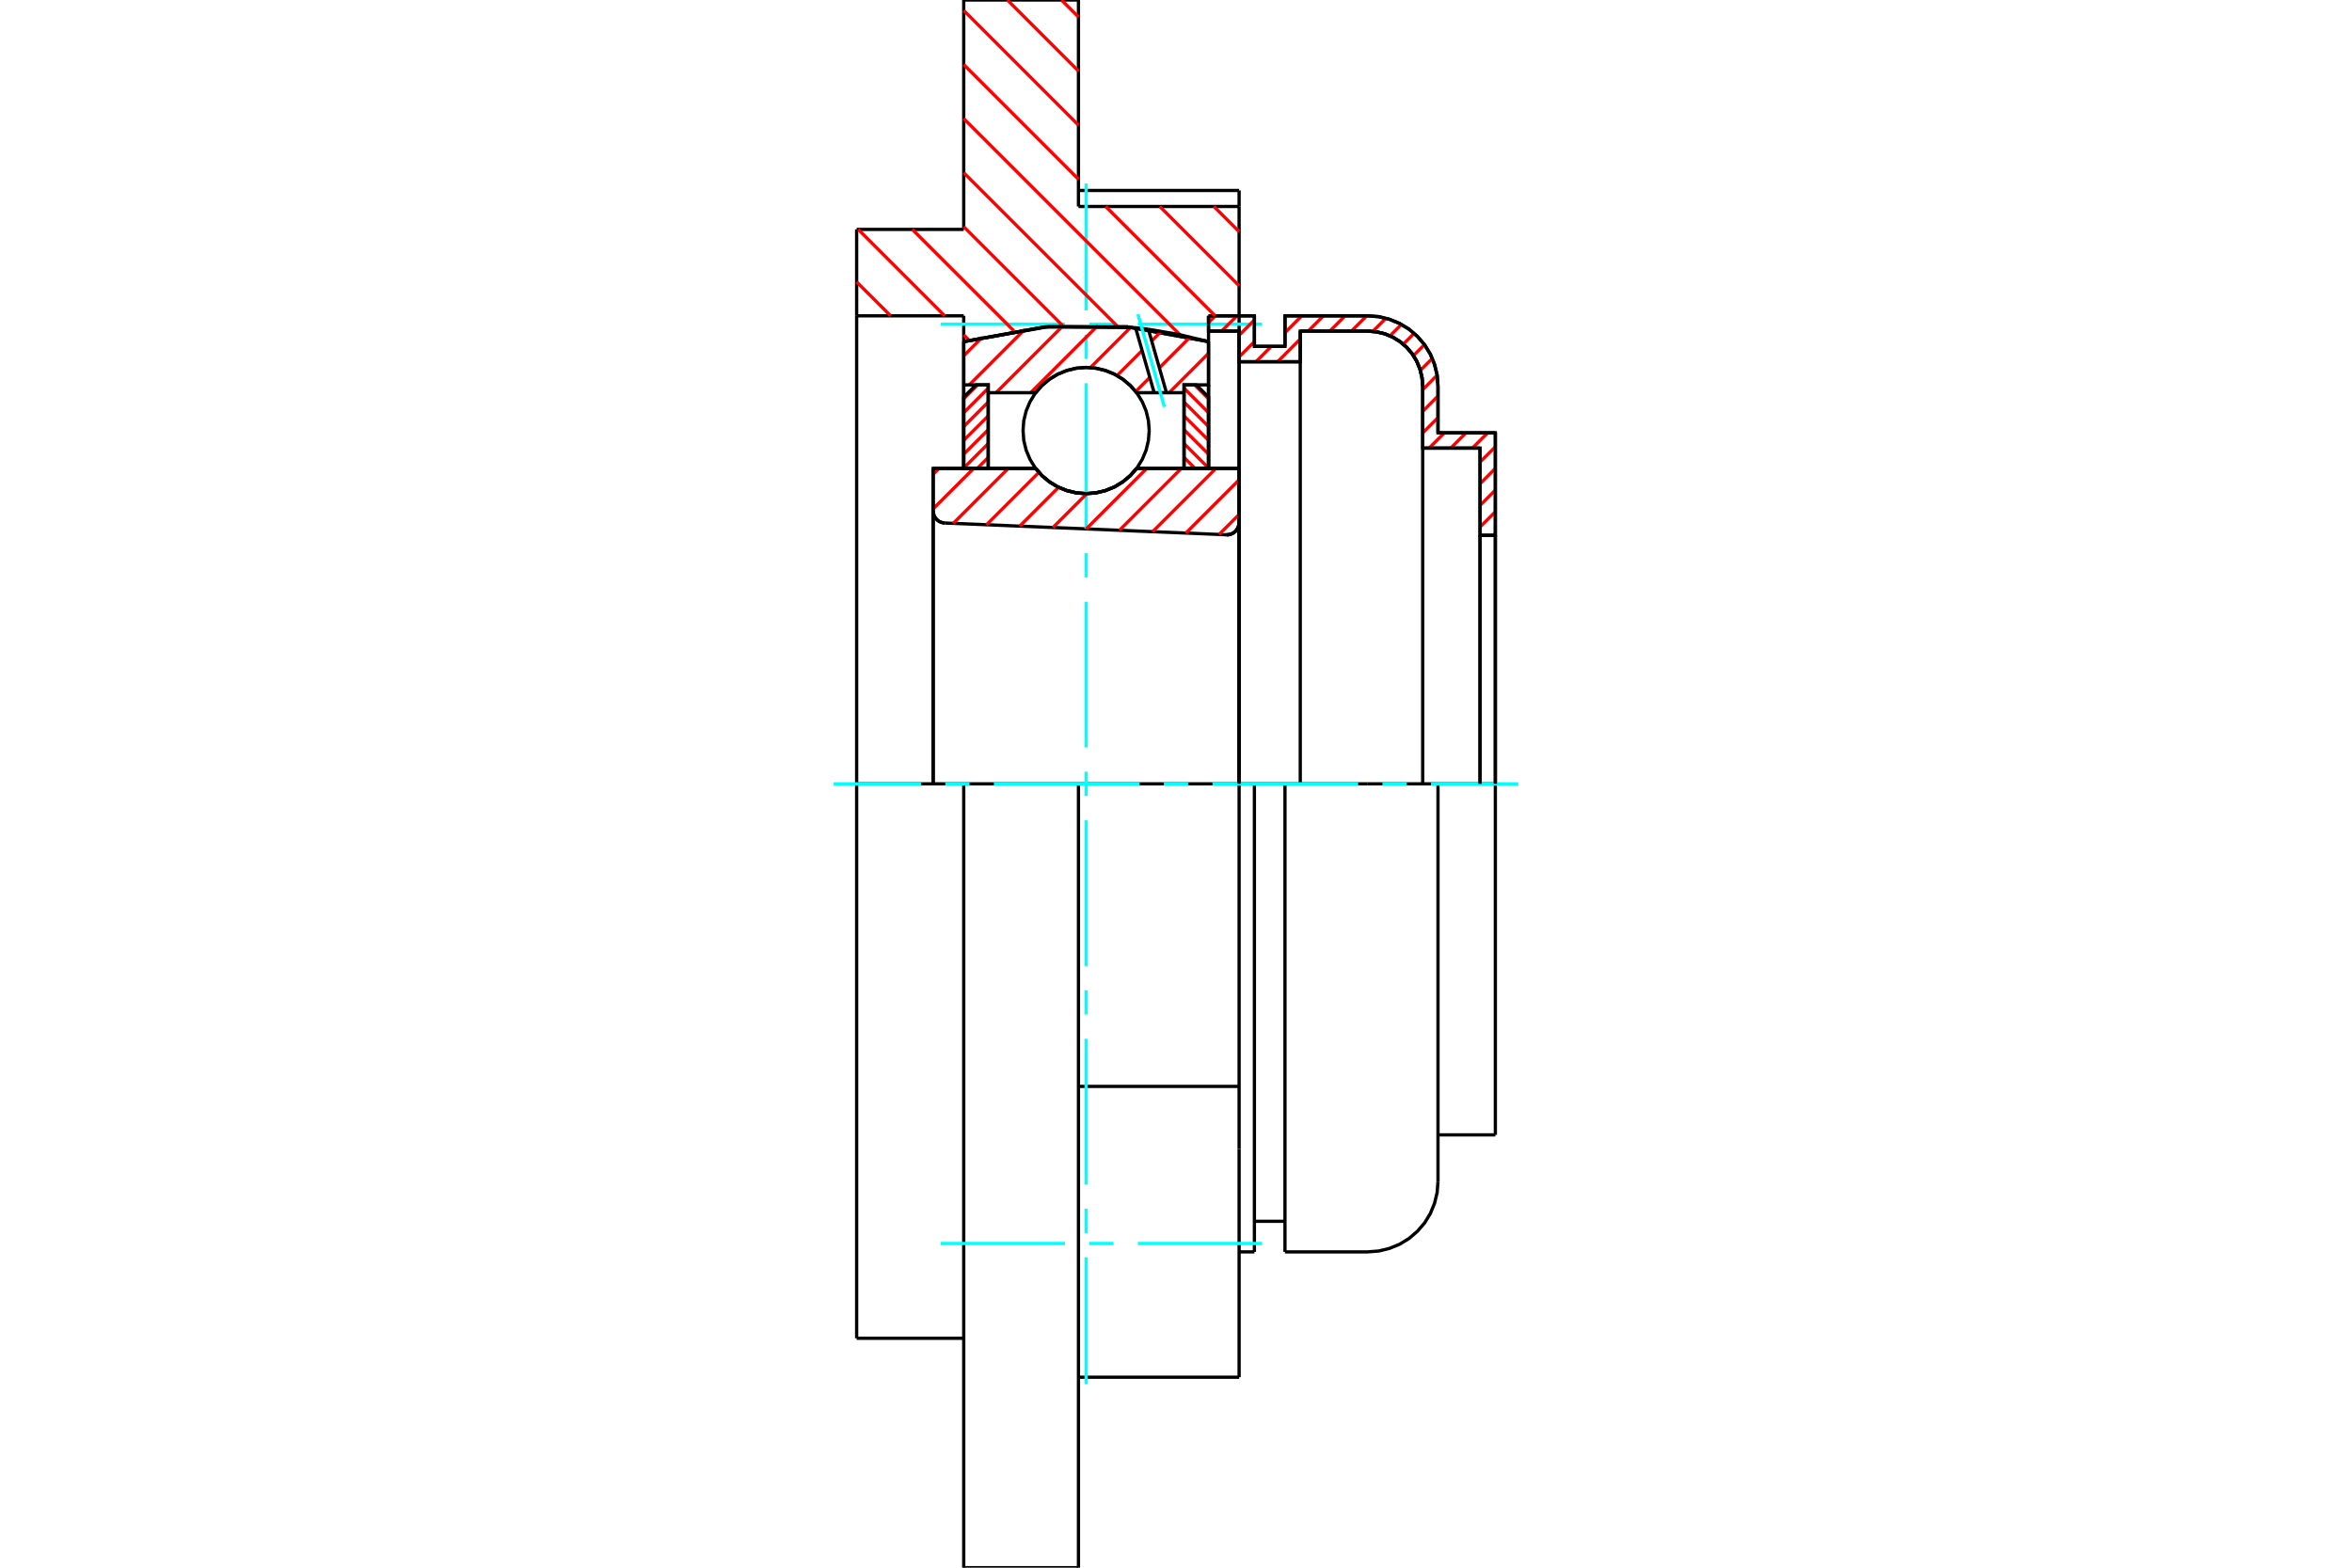 <?xml version="1.0" standalone="no"?>
<!DOCTYPE svg PUBLIC "-//W3C//DTD SVG 1.1//EN"
	"http://www.w3.org/Graphics/SVG/1.1/DTD/svg11.dtd">
<svg xmlns="http://www.w3.org/2000/svg" height="100%" width="100%" viewBox="0 0 36000 24000">
	<rect x="-1800" y="-1200" width="39600" height="26400" style="fill:#FFF"/>
	<g style="fill:none; fill-rule:evenodd" transform="matrix(1 0 0 1 0 0)">
		<g style="fill:none; stroke:#000; stroke-width:50; shape-rendering:geometricPrecision">
			<polyline points="18771,8187 18801,8186 18830,8180 18859,8169 18885,8154 18908,8135 18928,8112 18944,8087 18956,8059 18963,8030 18966,8000"/>
			<line x1="18966" y1="7171" x2="18966" y2="8000"/>
			<line x1="17397" y1="7171" x2="18966" y2="7171"/>
			<polyline points="15852,7171 15950,7283 16065,7378 16192,7455 16331,7511 16476,7546 16624,7557 16773,7546 16918,7511 17056,7455 17184,7378 17299,7283 17397,7171"/>
			<line x1="14283" y1="7171" x2="15852" y2="7171"/>
			<line x1="14283" y1="7820" x2="14283" y2="7171"/>
			<polyline points="14283,7820 14285,7849 14292,7877 14302,7903 14317,7928 14335,7950 14356,7969 14380,7985 14406,7996 14434,8004 14462,8007"/>
			<line x1="18771" y1="8187" x2="14462" y2="8007"/>
			<line x1="18966" y1="8000" x2="18966" y2="12000"/>
			<line x1="14283" y1="7820" x2="14283" y2="12000"/>
			<polyline points="18771,8187 18801,8186 18830,8180 18859,8169 18885,8154 18908,8135 18928,8112 18944,8087 18956,8059 18963,8030 18966,8000"/>
			<line x1="18966" y1="12000" x2="16507" y2="12000"/>
			<line x1="14751" y1="12000" x2="13112" y2="12000"/>
			<line x1="16507" y1="12000" x2="14751" y2="12000"/>
			<line x1="14751" y1="4835" x2="13112" y2="4835"/>
			<line x1="14751" y1="5230" x2="14751" y2="4835"/>
			<polyline points="18498,5230 17256,5004 15993,5004 14751,5230"/>
			<line x1="18498" y1="4835" x2="18498" y2="5230"/>
			<line x1="18966" y1="3161" x2="18966" y2="4835"/>
			<line x1="16507" y1="3161" x2="18966" y2="3161"/>
			<line x1="16507" y1="0" x2="16507" y2="3161"/>
			<line x1="14751" y1="0" x2="16507" y2="0"/>
			<line x1="14751" y1="3512" x2="14751" y2="0"/>
			<line x1="13112" y1="3512" x2="14751" y2="3512"/>
			<line x1="13112" y1="4835" x2="13112" y2="3512"/>
			<line x1="18966" y1="16632" x2="16507" y2="16632"/>
			<line x1="18966" y1="12000" x2="18966" y2="16632"/>
			<line x1="13112" y1="20488" x2="13112" y2="12000"/>
			<line x1="14751" y1="24000" x2="14751" y2="12000"/>
			<line x1="16507" y1="12000" x2="16507" y2="24000"/>
			<line x1="18966" y1="17589" x2="18966" y2="16632"/>
			<line x1="18966" y1="21084" x2="18966" y2="17589"/>
			<line x1="18966" y1="3161" x2="18966" y2="2916"/>
			<line x1="18966" y1="4835" x2="18966" y2="12000"/>
			<line x1="18498" y1="5230" x2="18498" y2="7166"/>
			<line x1="14751" y1="7166" x2="14751" y2="5230"/>
			<line x1="13112" y1="12000" x2="13112" y2="4835"/>
			<line x1="13112" y1="20488" x2="14751" y2="20488"/>
			<line x1="14751" y1="24000" x2="16507" y2="24000"/>
			<line x1="18966" y1="2916" x2="16507" y2="2916"/>
			<line x1="16507" y1="21084" x2="18966" y2="21084"/>
			<line x1="22888" y1="8195" x2="22654" y2="8195"/>
			<line x1="22888" y1="6626" x2="22888" y2="8195"/>
			<line x1="22010" y1="6626" x2="22888" y2="6626"/>
			<line x1="22010" y1="5910" x2="22010" y2="6626"/>
			<polyline points="22010,5910 21997,5742 21957,5578 21893,5422 21805,5278 21695,5150 21567,5040 21423,4952 21267,4888 21103,4848 20935,4835"/>
			<line x1="19668" y1="4835" x2="20935" y2="4835"/>
			<line x1="19668" y1="5303" x2="19668" y2="4835"/>
			<line x1="19200" y1="5303" x2="19668" y2="5303"/>
			<line x1="19200" y1="4835" x2="19200" y2="5303"/>
			<line x1="18498" y1="4835" x2="19200" y2="4835"/>
			<line x1="18966" y1="5069" x2="18498" y2="5069"/>
			<line x1="18966" y1="5538" x2="18966" y2="5069"/>
			<line x1="19902" y1="5538" x2="18966" y2="5538"/>
			<line x1="19902" y1="5069" x2="19902" y2="5538"/>
			<line x1="20935" y1="5069" x2="19902" y2="5069"/>
			<polyline points="21776,5910 21765,5778 21734,5650 21684,5528 21615,5416 21529,5315 21429,5230 21317,5161 21195,5110 21067,5080 20935,5069"/>
			<line x1="21776" y1="6860" x2="21776" y2="5910"/>
			<line x1="22654" y1="6860" x2="21776" y2="6860"/>
			<line x1="22654" y1="8195" x2="22654" y2="6860"/>
			<line x1="19200" y1="12000" x2="18966" y2="12000"/>
			<line x1="19668" y1="12000" x2="19200" y2="12000"/>
			<line x1="20935" y1="12000" x2="19668" y2="12000"/>
			<line x1="22010" y1="12000" x2="20935" y2="12000"/>
			<line x1="22888" y1="12000" x2="22010" y2="12000"/>
			<line x1="22654" y1="12000" x2="22654" y2="8195"/>
			<line x1="21776" y1="12000" x2="21776" y2="6860"/>
			<line x1="22888" y1="12000" x2="22888" y2="8195"/>
			<line x1="22888" y1="12000" x2="22888" y2="17374"/>
			<line x1="19902" y1="12000" x2="19902" y2="5538"/>
			<line x1="18966" y1="7171" x2="18966" y2="5538"/>
			<line x1="19200" y1="12000" x2="19200" y2="19165"/>
			<line x1="19668" y1="12000" x2="19668" y2="19165"/>
			<line x1="22010" y1="12000" x2="22010" y2="18090"/>
			<polyline points="21776,5910 21765,5778 21734,5650 21684,5528 21615,5416 21529,5315 21429,5230 21317,5161 21195,5110 21067,5080 20935,5069"/>
			<line x1="19200" y1="18697" x2="19668" y2="18697"/>
			<polyline points="19668,19165 20935,19165 21103,19152 21267,19112 21423,19048 21567,18960 21695,18850 21805,18722 21893,18578 21957,18422 21997,18258 22010,18090"/>
			<line x1="22010" y1="17374" x2="22888" y2="17374"/>
			<line x1="18966" y1="19165" x2="19200" y2="19165"/>
		</g>
		<g style="fill:none; stroke:#0FF; stroke-width:50; shape-rendering:geometricPrecision">
			<line x1="16624" y1="21190" x2="16624" y2="19248"/>
			<line x1="16624" y1="18877" x2="16624" y2="18505"/>
			<line x1="16624" y1="18133" x2="16624" y2="15903"/>
			<line x1="16624" y1="15531" x2="16624" y2="15160"/>
			<line x1="16624" y1="14788" x2="16624" y2="12558"/>
			<line x1="16624" y1="12186" x2="16624" y2="11814"/>
			<line x1="16624" y1="11442" x2="16624" y2="9212"/>
			<line x1="16624" y1="8840" x2="16624" y2="8469"/>
			<line x1="16624" y1="8097" x2="16624" y2="5867"/>
			<line x1="16624" y1="5495" x2="16624" y2="5123"/>
			<line x1="16624" y1="4752" x2="16624" y2="2810"/>
			<line x1="12761" y1="12000" x2="14097" y2="12000"/>
			<line x1="14469" y1="12000" x2="14840" y2="12000"/>
			<line x1="15212" y1="12000" x2="17442" y2="12000"/>
			<line x1="17814" y1="12000" x2="18186" y2="12000"/>
			<line x1="18558" y1="12000" x2="20788" y2="12000"/>
			<line x1="21160" y1="12000" x2="21531" y2="12000"/>
			<line x1="21903" y1="12000" x2="23239" y2="12000"/>
			<line x1="14400" y1="4963" x2="16301" y2="4963"/>
			<line x1="16673" y1="4963" x2="17044" y2="4963"/>
			<line x1="17416" y1="4963" x2="19317" y2="4963"/>
			<line x1="14400" y1="19037" x2="16301" y2="19037"/>
			<line x1="16673" y1="19037" x2="17044" y2="19037"/>
			<line x1="17416" y1="19037" x2="19317" y2="19037"/>
		</g>
		<g style="fill:none; stroke:#F00; stroke-width:50; shape-rendering:geometricPrecision">
			<line x1="22888" y1="8165" x2="22858" y2="8195"/>
			<line x1="22888" y1="7834" x2="22654" y2="8068"/>
			<line x1="22888" y1="7503" x2="22654" y2="7737"/>
			<line x1="22888" y1="7171" x2="22654" y2="7406"/>
			<line x1="22888" y1="6840" x2="22654" y2="7074"/>
			<line x1="22771" y1="6626" x2="22536" y2="6860"/>
			<line x1="22439" y1="6626" x2="22205" y2="6860"/>
			<line x1="22108" y1="6626" x2="21874" y2="6860"/>
			<line x1="22010" y1="6394" x2="21776" y2="6628"/>
			<line x1="22010" y1="6063" x2="21776" y2="6297"/>
			<line x1="21996" y1="5745" x2="21776" y2="5966"/>
			<line x1="21923" y1="5487" x2="21740" y2="5670"/>
			<line x1="21803" y1="5276" x2="21635" y2="5444"/>
			<line x1="21645" y1="5103" x2="21479" y2="5269"/>
			<line x1="21450" y1="4967" x2="21275" y2="5142"/>
			<line x1="21213" y1="4872" x2="21012" y2="5073"/>
			<line x1="20919" y1="4835" x2="20685" y2="5069"/>
			<line x1="20588" y1="4835" x2="20354" y2="5069"/>
			<line x1="19902" y1="5521" x2="19886" y2="5538"/>
			<line x1="20257" y1="4835" x2="20023" y2="5069"/>
			<line x1="19902" y1="5190" x2="19555" y2="5538"/>
			<line x1="19926" y1="4835" x2="19668" y2="5093"/>
			<line x1="19458" y1="5303" x2="19224" y2="5538"/>
			<line x1="19200" y1="5230" x2="18966" y2="5464"/>
			<line x1="19200" y1="4899" x2="18966" y2="5133"/>
			<line x1="18933" y1="4835" x2="18698" y2="5069"/>
			<line x1="18601" y1="4835" x2="18498" y2="4939"/>
		</g>
		<g style="fill:none; stroke:#000; stroke-width:50; shape-rendering:geometricPrecision">
			<polyline points="18498,4835 19200,4835 19200,5303 19668,5303 19668,4835 20935,4835"/>
			<polyline points="22010,5910 21997,5742 21957,5578 21893,5422 21805,5278 21695,5150 21567,5040 21423,4952 21267,4888 21103,4848 20935,4835"/>
			<polyline points="22010,5910 22010,6626 22888,6626 22888,8195 22654,8195 22654,6860 21776,6860 21776,5910 21765,5778 21734,5650 21684,5528 21615,5416 21529,5315 21429,5230 21317,5161 21195,5110 21067,5080 20935,5069 19902,5069 19902,5538 18966,5538 18966,5069 18498,5069 18498,4835"/>
			<line x1="22888" y1="12000" x2="22888" y2="8195"/>
			<line x1="22654" y1="8195" x2="22654" y2="12000"/>
		</g>
		<g style="fill:none; stroke:#F00; stroke-width:50; shape-rendering:geometricPrecision">
			<line x1="16247" y1="0" x2="16507" y2="260"/>
			<line x1="15419" y1="0" x2="16507" y2="1088"/>
			<line x1="18580" y1="3161" x2="18966" y2="3547"/>
			<line x1="14751" y1="160" x2="16507" y2="1916"/>
			<line x1="17752" y1="3161" x2="18966" y2="4375"/>
			<line x1="14751" y1="988" x2="16507" y2="2744"/>
			<line x1="16924" y1="3161" x2="18599" y2="4835"/>
			<line x1="14751" y1="1816" x2="18060" y2="5124"/>
			<line x1="14751" y1="2644" x2="17102" y2="4994"/>
			<line x1="14751" y1="3471" x2="16266" y2="4986"/>
			<line x1="13964" y1="3512" x2="15518" y2="5065"/>
			<line x1="13136" y1="3512" x2="14459" y2="4835"/>
			<line x1="14751" y1="5127" x2="14833" y2="5209"/>
			<line x1="13112" y1="4316" x2="13632" y2="4835"/>
		</g>
		<g style="fill:none; stroke:#000; stroke-width:50; shape-rendering:geometricPrecision">
			<polyline points="18498,5230 17256,5004 15993,5004 14751,5230"/>
		</g>
		<g style="fill:none; stroke:#F00; stroke-width:50; shape-rendering:geometricPrecision">
			<line x1="14965" y1="5892" x2="14751" y2="6106"/>
			<line x1="15126" y1="5943" x2="14751" y2="6318"/>
			<line x1="15126" y1="6155" x2="14751" y2="6530"/>
			<line x1="15126" y1="6367" x2="14751" y2="6741"/>
			<line x1="15126" y1="6579" x2="14751" y2="6953"/>
			<line x1="15126" y1="6791" x2="14751" y2="7165"/>
			<line x1="15126" y1="7003" x2="14958" y2="7171"/>
		</g>
		<g style="fill:none; stroke:#000; stroke-width:50; shape-rendering:geometricPrecision">
			<polyline points="15126,7171 15126,5892 14939,5892 14751,6079 14751,7171 15126,7171"/>
		</g>
		<g style="fill:none; stroke:#F00; stroke-width:50; shape-rendering:geometricPrecision">
			<line x1="18284" y1="5892" x2="18498" y2="6106"/>
			<line x1="18123" y1="5943" x2="18498" y2="6318"/>
			<line x1="18123" y1="6155" x2="18498" y2="6530"/>
			<line x1="18123" y1="6367" x2="18498" y2="6741"/>
			<line x1="18123" y1="6579" x2="18498" y2="6953"/>
			<line x1="18123" y1="6791" x2="18498" y2="7165"/>
			<line x1="18123" y1="7003" x2="18291" y2="7171"/>
		</g>
		<g style="fill:none; stroke:#000; stroke-width:50; shape-rendering:geometricPrecision">
			<polyline points="18123,7171 18123,5892 18310,5892 18498,6079 18498,7171 18123,7171"/>
			<polyline points="17590,6591 17578,6440 17543,6293 17485,6153 17406,6024 17307,5908 17192,5810 17063,5731 16923,5673 16775,5637 16624,5625 16473,5637 16326,5673 16186,5731 16057,5810 15941,5908 15843,6024 15764,6153 15706,6293 15670,6440 15659,6591 15670,6742 15706,6890 15764,7030 15843,7159 15941,7274 16057,7373 16186,7452 16326,7510 16473,7545 16624,7557 16775,7545 16923,7510 17063,7452 17192,7373 17307,7274 17406,7159 17485,7030 17543,6890 17578,6742 17590,6591"/>
		</g>
		<g style="fill:none; stroke:#F00; stroke-width:50; shape-rendering:geometricPrecision">
			<line x1="18498" y1="5409" x2="17895" y2="6012"/>
			<line x1="18215" y1="5161" x2="17746" y2="5631"/>
			<line x1="17599" y1="5778" x2="17383" y2="5994"/>
			<line x1="17774" y1="5073" x2="17628" y2="5219"/>
			<line x1="17481" y1="5366" x2="17097" y2="5750"/>
			<line x1="17306" y1="5011" x2="16689" y2="5628"/>
			<line x1="16806" y1="4981" x2="15776" y2="6012"/>
			<line x1="16269" y1="4988" x2="15246" y2="6012"/>
			<line x1="15687" y1="5040" x2="14836" y2="5892"/>
			<line x1="15037" y1="5160" x2="14751" y2="5447"/>
		</g>
		<g style="fill:none; stroke:#000; stroke-width:50; shape-rendering:geometricPrecision">
			<polyline points="14751,7171 14751,5892 14751,5230"/>
			<polyline points="17381,5017 16056,4999 14751,5230"/>
			<polyline points="17577,5041 17479,5028 17381,5017"/>
			<polyline points="18498,5230 18040,5120 17577,5041"/>
			<polyline points="18498,5230 18498,5892 18123,5892 18123,6012 18123,7171"/>
			<polyline points="18123,6012 17854,6012 17666,6012 17397,6012 17299,5900 17184,5804 17056,5727 16918,5671 16773,5637 16624,5625 16476,5637 16331,5671 16192,5727 16065,5804 15950,5900 15852,6012 15126,6012 15126,7171"/>
			<polyline points="15126,6012 15126,5892 14751,5892"/>
			<line x1="18498" y1="5892" x2="18498" y2="7171"/>
		</g>
		<g style="fill:none; stroke:#0FF; stroke-width:50; shape-rendering:geometricPrecision">
			<line x1="17822" y1="6228" x2="17417" y2="4811"/>
		</g>
		<g style="fill:none; stroke:#000; stroke-width:50; shape-rendering:geometricPrecision">
			<line x1="17666" y1="6012" x2="17381" y2="5017"/>
			<line x1="17854" y1="6012" x2="17577" y2="5041"/>
		</g>
		<g style="fill:none; stroke:#F00; stroke-width:50; shape-rendering:geometricPrecision">
			<line x1="18966" y1="7876" x2="18659" y2="8182"/>
			<line x1="18966" y1="7346" x2="18151" y2="8161"/>
			<line x1="18611" y1="7171" x2="17642" y2="8140"/>
			<line x1="18081" y1="7171" x2="17133" y2="8119"/>
			<line x1="17552" y1="7171" x2="16625" y2="8098"/>
			<line x1="16636" y1="7557" x2="16116" y2="8076"/>
			<line x1="16203" y1="7460" x2="15608" y2="8055"/>
			<line x1="15902" y1="7231" x2="15099" y2="8034"/>
			<line x1="15432" y1="7171" x2="14590" y2="8013"/>
			<line x1="14903" y1="7171" x2="14283" y2="7790"/>
			<line x1="14373" y1="7171" x2="14283" y2="7261"/>
		</g>
		<g style="fill:none; stroke:#000; stroke-width:50; shape-rendering:geometricPrecision">
			<polyline points="14283,7820 14285,7849 14292,7877 14302,7903 14317,7928 14335,7950 14356,7969 14380,7985 14406,7996 14434,8004 14462,8007"/>
			<polyline points="18771,8187 18801,8186 18830,8180 18859,8169 18885,8154 18908,8135 18928,8112 18944,8087 18956,8059 18963,8030 18966,8000"/>
			<polyline points="18966,7171 18591,7171 17397,7171"/>
			<polyline points="15852,7171 15950,7283 16065,7378 16192,7455 16331,7511 16476,7546 16624,7557 16773,7546 16918,7511 17056,7455 17184,7378 17299,7283 17397,7171"/>
			<polyline points="15852,7171 14658,7171 14283,7171 14283,12000"/>
			<line x1="18966" y1="12000" x2="18966" y2="7171"/>
		</g>
	</g>
</svg>
